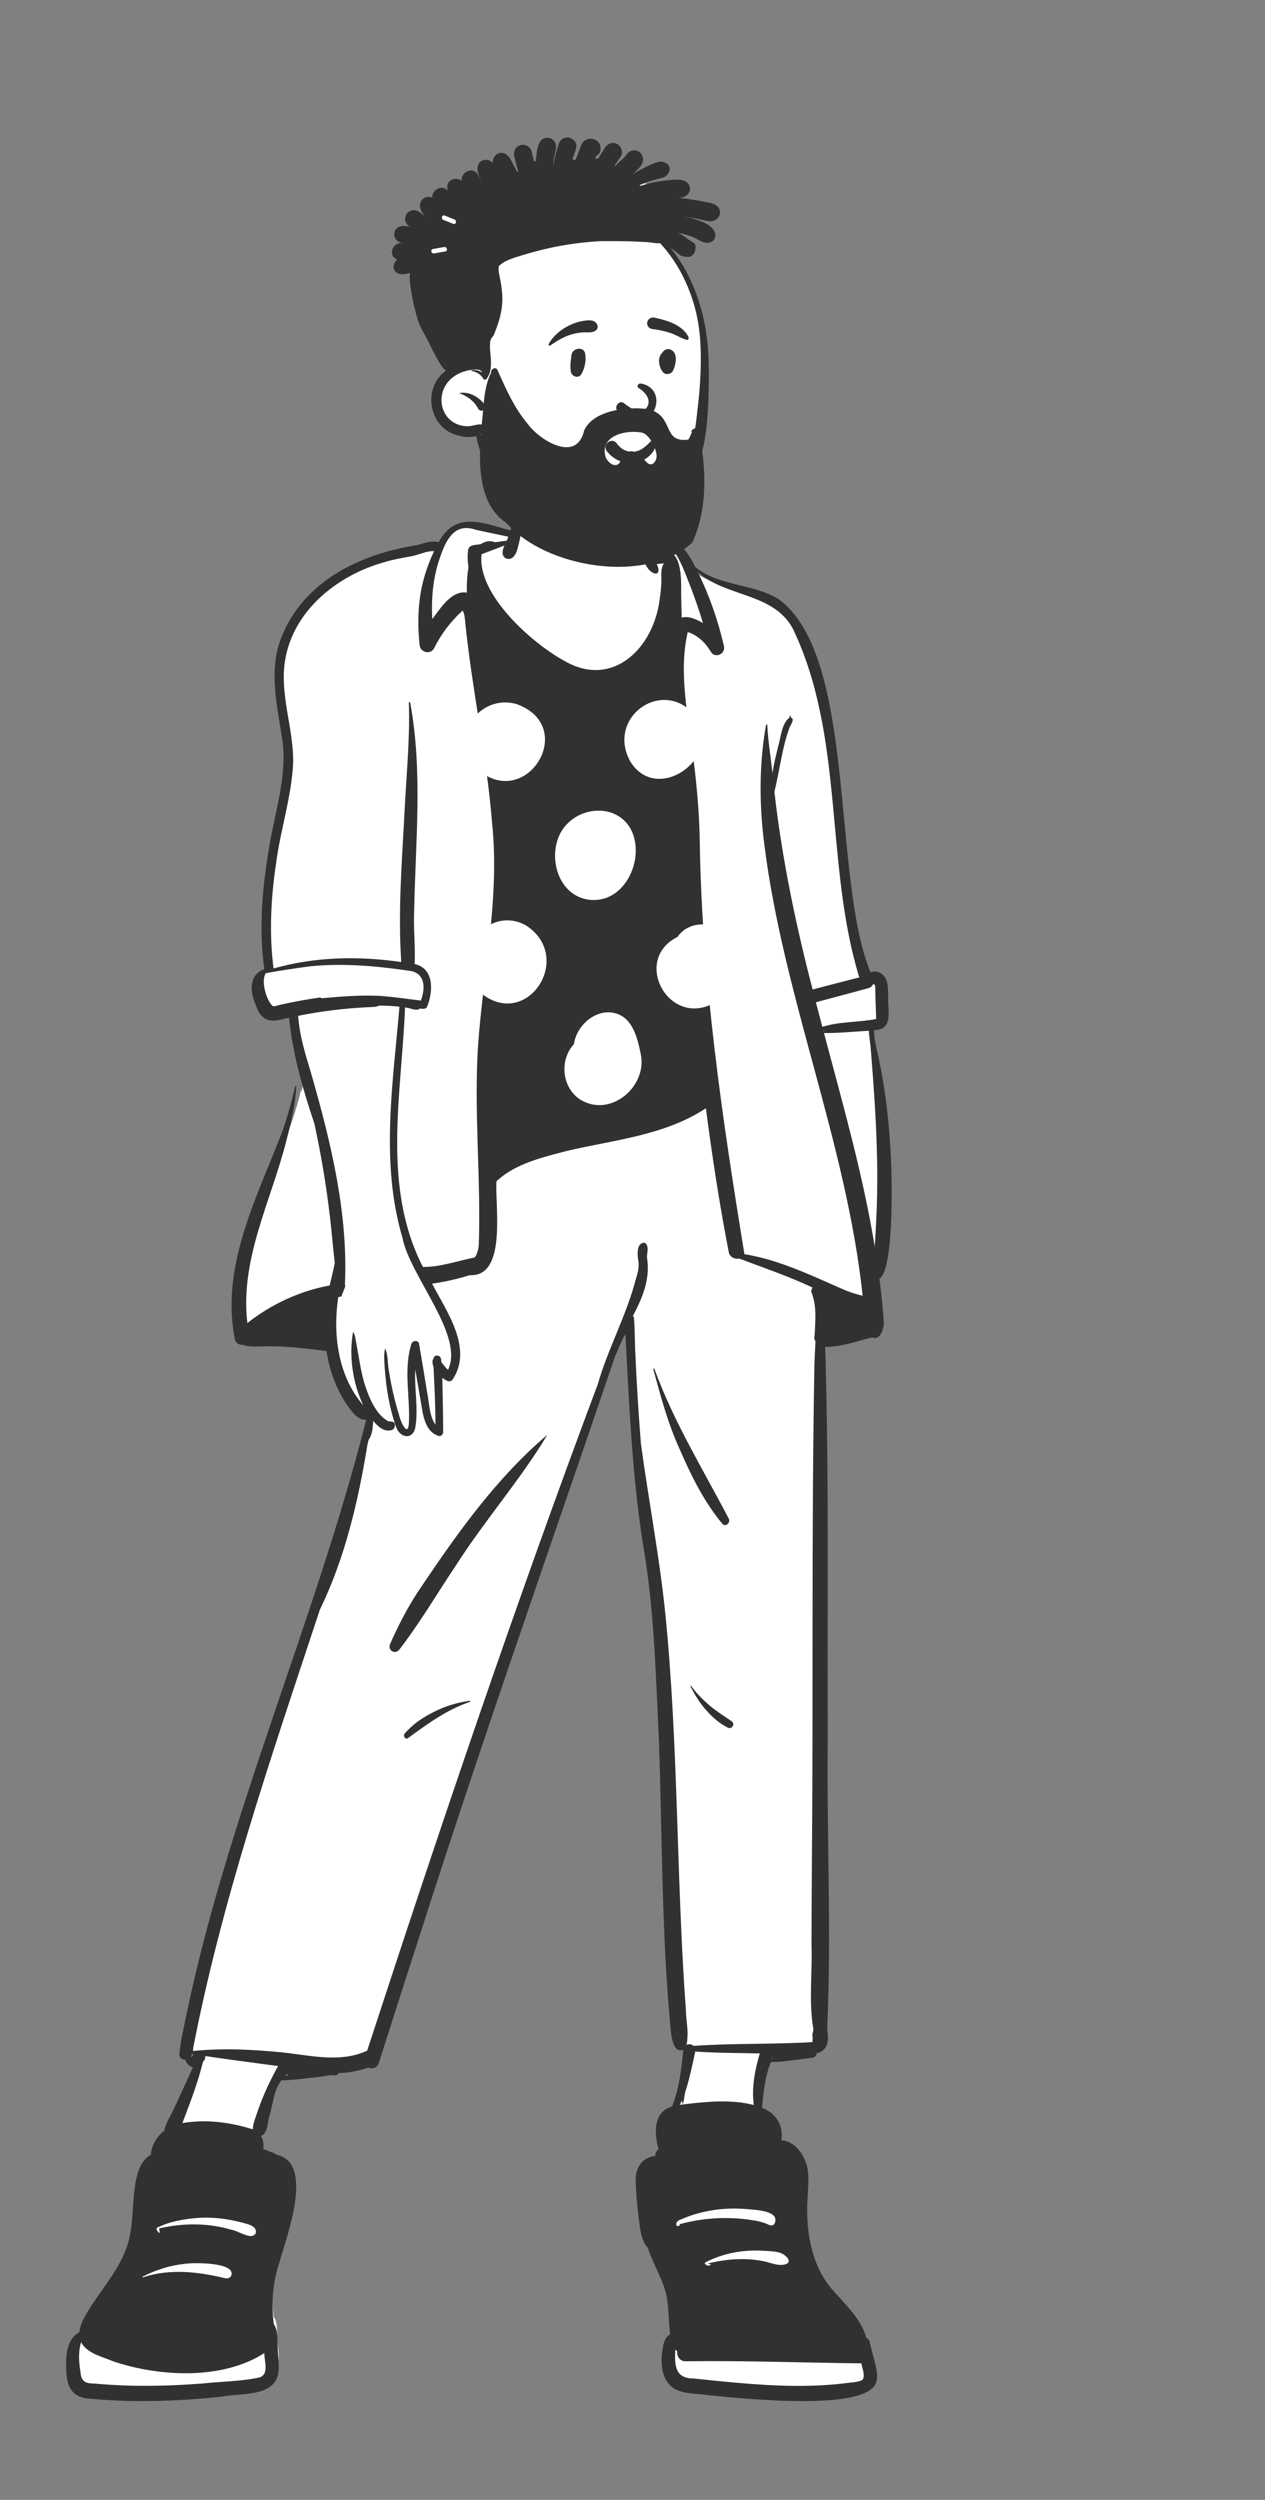 <?xml version="1.0" encoding="UTF-8"?> <svg xmlns="http://www.w3.org/2000/svg" width="395" height="780" viewBox="0 0 395 780" fill="none"><rect x="0" y="0" width="395" height="780" fill="#808080" stroke="none"/><path fill-rule="evenodd" clip-rule="evenodd" d="M272.753 397.257C279.072 397.399 276.362 338.327 272.143 327.442C271.553 325.236 271.065 322.222 271.163 319.515C276.381 320.038 275.819 316.459 275.55 312.143C275.639 308.716 275.876 301.646 270.642 304.399C254.951 272.921 271.917 191.55 230.602 183.886C225.624 182.674 220.479 181.42 216.287 177.962C211.852 169.747 209.593 168.697 202.244 168.166C200.883 160.766 198.339 152.861 190.759 149.981C183.819 147.256 175.742 147.039 168.505 148.493C162.515 150.451 161.967 161.607 160.636 167.108C152.569 164.964 142.627 160.456 138.284 170.676C136.18 170.046 134.231 170.455 132.093 171.156C114.178 174.049 96.795 182.17 90.15 199.116C86.046 209.284 88.959 220.354 90.498 230.885C91.934 242.353 88.148 252.977 86.393 264.008C83.78 279.197 83.307 291.381 85.013 302.671C80.505 303.698 80.173 307.806 81.997 312.104C82.532 313.559 83.071 315.092 84.255 315.915C86.664 317.434 89.777 315.683 92.395 315.415C92.939 321.481 93.993 327.432 95.738 334.196C95.233 336.221 94.653 338.482 94.133 340.515L93.957 340.324C87.981 365.407 70.208 389.772 75.732 416.429C76.056 417.317 76.673 417.132 77.146 417.117C79.888 418.162 82.407 417.498 85.172 417.605C91.732 417.61 98.069 418.452 103.947 419.184C105.022 426.218 108.516 437.734 114.746 440.416C114.851 440.452 116.698 440.066 116.852 440.055C100.266 507.445 70.423 569.759 58.569 638.506C58.498 639.345 59.861 638.901 60.308 639.003C60.246 640.911 61.477 641.37 63.199 642.048C60.98 646.698 58.98 651.342 56.77 656.003C55.746 658.311 54.076 660.59 53.772 663.057C51.326 664.623 49.678 667.685 49.722 670.543C43.125 673.337 44.918 687.136 43.413 693.971C41.891 704.152 34.653 711.263 29.69 719.611C28.679 721.286 27.602 723.482 27.554 725.587C24.477 727.032 23.33 730.19 23.534 735.504C23.523 741.721 25.273 744.089 29.992 744.239C42.811 745.523 57.77 745 70.663 743.54C80.308 742.311 88.855 743.331 86.698 731.718C86.255 728.906 87.107 725.121 85.447 722.846C84.423 716.073 85.018 709.246 87.226 702.555C88.568 696.921 90.836 685.283 89.896 677.722C89.462 674.225 82.337 672.301 81.083 672.131C81.482 669.498 81.307 664.898 79.893 663.069C82.489 662.706 83.141 662.018 83.682 659.13C84.974 654.452 85.145 649.372 88.345 645.431C94.098 645.505 99.833 644.041 105.583 643.863L105.87 643.202C109.271 643.158 112.653 642.556 115.882 641.375C116.597 641.714 117.513 642.006 117.916 640.92L119.836 634.902C142.192 563.615 166.972 492.156 191.133 421.392C192.544 417.951 194.24 414.295 196.445 411.229C197.192 454.527 206.244 497.779 207.022 541.056C208.072 570.827 207.802 600.287 210.597 630.164C211.316 636.488 212.081 636.277 213.022 635.889C213.4 635.948 214.288 636.138 214.674 636.22C214.044 642.503 213.319 652.703 210.629 659.13C204.685 660.049 205.75 664.619 207.068 668.407C205.65 669.621 205.852 672.45 206.273 674.016C200.68 674.022 199.46 678.58 199.845 681.457C200.377 686.268 200.079 693.754 203.283 697.862C205.17 703.101 208.24 708.046 209.44 713.69C210.194 717.843 209.903 723.893 210.629 728.012C208.8 728.859 209.575 730.186 209.267 732.754C207.684 744.508 213.257 742.51 223.111 743.32C229.017 744.627 273.981 747.227 272.038 739.406C272.369 736.222 270.891 734.823 270.258 731.688C269.973 730.855 264.372 721.224 261.03 717.578C249.824 707.027 250.313 692.863 250.668 676.547C250.009 672.124 246.614 667.89 242.282 668.366C243.526 663.643 241.221 659.536 236.403 658.171C236.884 652.823 237.391 645.557 239.153 640.931L237.493 639.239L239.715 639.505L240.452 637.644L241.256 639.683C245.069 639.683 249.371 638.836 253.024 638.437C253.608 638.47 253.347 637.676 253.443 637.369C256.892 636.654 257.27 634.817 256.66 630.441C257.464 559.388 257.115 489.003 256.017 417.819C261.408 418.06 266.664 416.089 271.962 414.776C273.844 415.96 274.377 411.745 274.157 410.835C273.858 406.126 273.277 401.532 272.753 397.257Z" fill="white"></path><path fill-rule="evenodd" clip-rule="evenodd" d="M162.048 157.2C162.849 157.834 162.766 159.591 162.844 160.574L162.85 160.639C163.102 163.61 162.761 166.595 162.038 169.479L161.977 169.719C161.613 171.135 161.291 172.904 160.157 173.896C158.929 174.97 156.979 174.275 156.935 172.543C156.912 171.738 157.181 170.963 157.52 170.208C155.141 171.127 152.763 172.037 150.375 172.924C148.849 185.565 166.474 201.042 176.678 206.46C191.538 214.702 204.041 202.078 205.943 187.238C206.263 185.267 206.477 183.241 206.519 181.242C206.553 179.573 206.214 177.243 207.331 175.815C206.54 175.796 205.837 175.907 205.063 176.029L205.1 176.093C205.539 176.879 206.159 178.836 204.77 178.984C201.77 178.668 200.375 173.4 199.644 170.873C199.168 169.153 198.513 162.013 199.964 161.172C200.401 162.868 200.229 164.709 200.761 166.41C201.971 166.898 204.275 167.031 204.809 167.12C211.042 167.193 214.576 171.676 217.103 176.924C224.509 183.014 235.154 181.967 243.151 186.983C267.623 204.757 259.631 273.95 271.82 303.386C274.26 302.374 276.748 304.4 277.074 306.872C277.411 308.774 277.31 310.809 277.337 312.736L277.348 312.976C277.548 316.916 278.228 321.344 272.917 321.43C272.925 323.63 273.338 325.759 273.869 327.882C276.81 340.733 278.093 353.971 278.383 367.145L278.397 368.113C278.493 375.038 278.577 396.461 274.604 398.995L274.789 400.504C275.249 404.278 275.683 408.061 275.925 411.854C276.306 413.823 275.009 418.54 272.361 417.291C267.506 418.494 262.717 420.27 257.672 420.279C258.894 461.026 258.287 501.816 258.467 542.58C258.078 572.628 259.699 602.925 258.282 632.859L258.333 633.281C258.734 636.642 258.854 639.565 254.976 640.716C254.921 641.538 254.289 641.978 253.54 642.074C251.415 642.361 249.289 642.632 247.162 642.894C245.18 643.041 243.059 643.536 241.084 643.3C241.275 643.494 240.756 643.523 240.7 643.382C238.899 647.91 238.377 652.846 237.931 657.676C242.302 659.346 244.688 663.1 243.974 667.808C248.385 667.987 251.606 672.898 252.224 677.036C252.62 679.892 252.303 682.728 252.175 685.589C251.564 695.365 252.999 705.898 259.298 713.696L259.56 714.007C263.612 718.78 268.748 723.154 270.494 729.392C270.979 729.619 271.377 730.058 271.552 730.743L272.684 735.194L273.246 737.419C273.659 739.041 274.025 740.701 273.804 742.381L273.781 742.543C272.678 753.181 229.15 748.054 220.654 747.29C217.239 746.753 213.492 747.046 210.417 745.234C206.646 742.74 206.174 737.68 206.821 733.537L206.875 733.148C207.137 731.295 207.521 729.352 209.276 728.316C208.685 724.476 208.914 720.548 208.211 716.723C207.15 711.312 203.939 706.616 202.3 701.42C199.91 698.757 199.829 694.604 199.329 691.198C198.95 687.894 198.64 684.567 198.513 681.243C198.166 676.848 200.069 673.225 204.681 672.65C204.467 671.818 205.053 671.098 205.636 670.565C204.261 665.672 203.881 658.954 209.847 657.285C212.106 651.672 212.763 645.589 213.364 639.602C213.293 639.587 213.221 639.575 213.15 639.562C210.179 640.801 209.56 634.928 209.362 632.629C206.549 602.835 206.808 572.865 205.752 542.978L205.648 540.818C204.722 521.126 204.171 501.262 200.772 481.833C197.352 460.179 196.457 438.171 195.288 416.289C193.911 418.433 193.17 420.896 192.056 423.18C177.594 465.75 162.756 508.192 148.459 550.821C138.096 581.684 128.196 612.711 118.266 643.719C117.76 645.306 116.163 645.635 114.995 645.127C112.021 646.16 108.9 646.747 105.759 646.849C105.57 647.285 105.181 647.604 104.613 647.541C102.933 647.357 101 647.883 99.32 648.08C95.476 648.46 91.744 649.051 87.865 649.106C85.462 652.151 85.311 656.278 84.203 659.901C83.565 661.748 83.665 665.89 81.463 666.411C82.252 667.629 82.356 669.092 82.228 670.599C82.913 670.755 83.608 671.05 84.252 671.352C84.88 671.671 85.709 671.643 86.141 672.284C98.444 674.518 89.453 697.925 87.315 705.666C85.216 711.996 84.559 718.606 85.516 725.213C86.98 727.239 86.49 730.253 86.714 732.654C86.832 734.798 87.049 736.973 87.029 739.119C86.79 748.032 75.808 746.582 69.612 747.738C65.743 748.189 61.857 748.503 57.971 748.748C48.114 749.361 38.203 749.408 28.366 748.453C22.016 748.252 20.65 744.101 20.66 738.423L20.65 738.188C20.507 734.335 21.127 729.682 24.78 727.678C24.962 725.642 25.993 723.586 27.045 721.807C31.94 713.562 39.288 706.337 40.733 696.443C42.151 689.966 40.544 675.709 47.116 672.331C47.268 669.415 49.056 666.442 51.27 664.865C51.698 662.436 53.307 660.203 54.303 657.97C56.334 653.708 58.213 649.378 60.234 645.112C59.176 644.663 58.052 643.838 57.904 642.667C56.888 642.68 55.885 642.022 56.008 640.783C56.367 637.188 57.152 633.652 57.893 630.118L57.986 629.676C71.178 565.782 98.419 506.034 114.358 442.958C112.213 443.347 110.209 440.89 109.023 439.29C105.193 434.124 102.931 427.873 101.937 421.53L100.137 421.306C94.133 420.568 88.1 419.921 82.047 420.095L80.588 420.144C78.967 420.193 77.344 420.181 75.803 419.596C74.728 419.696 73.609 419.118 73.344 417.909C68.86 395.521 79.881 374.273 87.774 354.043C89.634 349.069 90.957 344.022 92.219 338.871C92.26 338.705 92.521 338.739 92.514 338.911C92.268 344.638 90.851 350.412 89.412 355.931C84.687 374.647 74.843 393.001 77.249 412.816C84.731 406.912 93.617 402.811 102.95 401.076C103.489 398.731 104.084 396.404 104.532 394.044C104.091 390.415 103.791 386.77 103.408 383.124C102.261 372.219 100.51 361.342 98.176 350.628C94.555 339.849 91.394 328.923 90.263 317.558L90.058 317.598C87.547 318.109 84.781 319.217 82.452 317.615C80.973 316.588 80.334 314.886 79.736 313.252C78.03 309.288 77.715 304.079 82.542 302.422C80.743 289.82 81.912 276.666 84.087 264.182C85.829 253.24 89.65 242.46 88.22 231.258C86.632 220.494 83.671 209.22 87.951 198.684C94.986 181.099 112.8 172.756 130.319 170.071L130.603 169.987C132.77 169.344 134.743 168.666 137.002 169.154C142.328 159.25 150.966 163.278 159.402 165.485C159.971 163.806 160.446 162.088 160.892 160.372C161.17 159.497 161.078 157.48 162.048 157.2ZM210.872 733.12L210.85 733.552C210.627 738.189 210.878 742.162 216.616 742.131C220.564 742.554 224.512 742.965 228.466 743.323L229.95 743.455C241.686 744.503 253.563 745.016 265.276 743.442L265.764 743.375C266.743 743.235 268.556 743.263 269.331 742.538C270.265 741.278 269.184 738.876 268.957 737.414C250.68 737.201 232.379 736.525 214.089 736.759C212.166 736.769 211.298 735.121 211.475 733.621C211.258 733.474 211.054 733.305 210.872 733.12ZM25.304 730.795C24.405 733.962 24.627 736.955 25.134 740.125C25.388 743.446 26.965 743.658 29.817 743.736C40.954 744.766 52.171 744.55 63.31 743.687C69.281 743.041 75.416 743.066 81.276 741.743C84.071 740.501 82.457 736.598 82.552 734.204C69.393 742.702 49.492 741.623 35.142 736.707L34.913 736.608C31.518 735.179 27.179 734.28 25.304 730.795ZM57.612 706.374C60.069 705.928 73.594 705.783 72.246 709.943C71.919 710.733 71.171 710.994 70.384 710.87C62.013 708.829 52.983 707.762 44.639 710.576C44.504 710.623 44.41 710.401 44.543 710.342C48.646 708.281 53.036 706.841 57.612 706.374ZM233.176 702.307C235.385 702.139 237.606 702.198 239.816 702.365L240.534 702.421C241.525 702.499 242.545 702.589 243.495 702.879L243.672 702.935C244.885 703.327 247.619 705.416 245.544 706.421C243.315 707.144 241.431 706.284 239.281 705.731C233.289 704.308 226.99 704.79 221.053 706.245L221.889 706.514V706.514C221.941 706.476 222.007 706.564 221.958 706.606C221.358 707.132 220.534 706.945 220.108 706.292C220.035 706.18 220.081 706 220.199 705.938C224.223 703.822 228.66 702.651 233.176 702.307ZM61.754 692.03C66.531 691.712 71.348 692.321 75.959 693.584L76.827 693.823C78.087 694.177 79.72 694.735 79.903 696.1C79.975 696.643 79.839 697.017 79.399 697.353C77.794 698.557 74.302 696.035 72.306 695.738C65.059 693.557 57.28 693.587 49.939 695.257L49.689 695.315L49.866 696.578C50.04 697.182 48.426 695.758 49.039 695.11C52.915 693.132 57.437 692.386 61.754 692.03ZM221.704 689.773C225.539 689.079 229.494 688.947 233.37 689.296L233.828 689.339C236.143 689.544 243.643 689.843 241.869 693.765C241.571 694.42 240.708 694.505 240.149 694.221C238.275 693.269 236.226 692.925 234.158 692.611C226.854 691.592 219.392 692.01 212.262 693.982C212.417 694.226 212.097 694.515 211.795 694.572C211.042 694.712 211.042 693.812 211.364 693.334C211.748 692.768 212.513 692.561 213.103 692.312C215.849 691.113 218.761 690.302 221.704 689.773ZM64.08 641.523C64.196 642.286 63.822 642.829 63.374 643.342C61.766 649.95 59.346 656.099 56.96 662.433C64.723 661.143 72.058 662.269 78.927 664.382C79.009 662.449 79.888 660.445 80.499 658.623C81.687 655.163 83.124 651.792 84.781 648.536L84.99 648.129C85.585 646.971 86.158 645.76 86.862 644.651C79.263 643.611 71.665 642.674 64.08 641.523ZM217.105 640.115L216.903 641.035C216.031 645.023 215.203 649.049 213.905 652.924L213.887 653.004C213.689 653.982 213.242 658.51 212.96 655.314C212.744 655.795 212.513 656.271 212.267 656.739L213.609 656.578C220.79 655.724 228.31 654.985 235.368 656.797C234.654 651.251 235.705 645.952 237.24 640.708C230.513 640.553 223.846 640.603 217.105 640.115ZM89.722 647.008C89.476 647.24 89.235 647.477 89.006 647.723C89.316 647.644 89.626 647.566 89.914 647.499C89.902 647.317 89.774 647.18 89.722 647.008ZM241.305 641.922L241.159 642.267C241.134 642.324 241.11 642.381 241.087 642.438C241.2 642.371 241.325 642.306 241.46 642.248C241.399 642.149 241.347 642.042 241.305 641.922ZM118.431 313.752C117.742 314.086 117.024 314.171 116.075 314.211C108.361 314.532 100.672 315.427 93.097 316.955C93.515 323.097 95.379 329.048 97.153 334.904L97.521 336.188C103.516 357.171 108.749 379.097 107.695 401.044C107.754 401.066 107.81 401.096 107.865 401.123C107.769 401.392 107.7 401.668 107.604 401.934L107.542 402.093L107.182 402.989C106.983 403.486 106.79 403.986 106.622 404.497C106.328 404.604 105.966 404.682 105.621 404.732C103.871 416.351 105.535 429.379 113.421 438.465C110.148 431.603 108.892 423.07 110.241 415.577C110.973 416.372 111.025 418.205 111.306 419.394C112.075 423.461 112.616 427.586 113.772 431.568L113.898 431.967C115.194 436.045 117.364 441.304 121.125 443.409C121.834 443.623 122.931 443.357 123.267 444.229C123.461 445.008 123.099 445.97 122.302 446.212L122.246 446.228C119.956 446.878 118.013 445.149 116.545 443.325L116.471 444.277C116.33 446.081 116.133 447.812 115.089 449.295C114.966 449.811 114.845 450.33 114.72 450.846C111.891 468.339 107.637 486.423 99.89 502.212L98.989 504.935C84.263 549.401 69.011 593.838 60.135 639.973C69.461 638.989 78.865 639.465 88.173 640.392C96.949 641.305 106.233 643.737 114.641 639.854C137.421 570.098 160.92 500.551 186.674 431.859C189.778 420.957 195.608 410.442 198.493 399.264L198.673 398.674C199.351 396.433 199.669 394.979 199.172 392.476L199.15 392.17C199.048 390.604 199.012 388.228 200.795 387.794C201.098 387.719 201.494 387.776 201.703 388.038C202.806 389.456 201.773 391.261 202.091 392.907C203.017 399.205 200.537 405.143 197.639 410.573C197.829 410.802 197.959 411.084 197.981 411.393C198.235 414.739 198.203 418.121 198.348 421.475C198.76 431.119 199.361 440.755 200.121 450.377C202.503 468 205.88 485.441 207.714 503.142C211.891 544.369 211.14 585.914 214.173 627.224C214.198 630.853 215.334 634.624 214.183 638.147C214.908 637.668 215.939 637.775 216.576 638.353C228.941 637.495 241.325 637.916 253.687 637.18C253.7 636.621 253.741 636.101 253.764 635.699C253.417 634.875 253.992 633.959 253.975 633.083C252.467 624.51 253.708 615.296 253.397 606.531C253.412 598.235 253.454 589.942 253.51 581.646C253.978 529.807 253.349 477.956 254.295 426.123C254.369 423.573 254.484 421.032 254.649 418.49C253.968 417.731 254.422 416.654 254.423 415.741L254.463 414.931C254.67 410.833 254.905 407.07 253.311 403.032C253.348 402.551 253.459 402.1 253.709 401.731C246.253 398.227 238.468 395.572 230.771 392.685C229.472 393.007 227.846 392.197 227.573 390.797C224.673 375.88 222.388 360.868 220.413 345.804C207.488 354.312 191.729 355.657 177.052 359.103L174.274 359.825C167.424 361.615 160.238 363.698 155.028 368.576C154.502 376.275 158.415 398.464 146.656 397.884C142.803 399.063 138.844 400.009 134.901 400.518C139.491 409.252 147.864 420.889 141.244 430.561C140.284 431.581 138.993 430.546 138.116 429.913C138.224 435.568 138.375 441.193 138.381 446.843C138.381 447.596 137.607 448.276 136.859 448.02C132.619 446.554 132.095 441.466 131.438 437.626C130.85 434.197 130.26 430.768 129.679 427.336C129.309 433.494 130.787 439.832 129.583 445.919C128.428 449.4 124.837 448.363 123.761 445.445L123.729 445.356C121.6 439.438 120.564 433.12 120.133 426.853L120.11 426.486C119.986 424.584 119.785 422.572 120.254 420.73C121.206 422.524 120.969 425.452 121.412 427.623C122.155 432.262 123.16 436.869 124.571 441.349L124.607 441.506C125.245 444.134 127.743 449.253 127.714 442.821C127.81 439.554 127.529 436.296 127.352 433.035L127.328 432.569C127.097 428.116 127.121 423.621 128.454 419.327C128.794 418.228 130.638 418.021 130.862 419.327C131.758 424.55 132.614 429.778 133.469 435.007C134.093 438.2 134.068 441.802 135.964 444.556C135.986 438.543 135.653 432.547 135.366 426.541L135.308 426.356C135.075 425.59 134.822 424.568 135.358 423.905C135.568 422.534 137.565 422.691 137.735 424.127C137.771 424.426 137.798 424.73 137.828 425.031C138.49 425.863 139.105 426.713 139.887 427.428C145.109 416.738 128.022 398.274 125.663 386.201C118.715 362.691 122.709 338.04 124.73 314.099C122.641 313.851 120.534 313.785 118.431 313.752ZM59.923 640.791C59.844 641.086 59.783 641.412 59.641 641.68C59.754 641.7 59.869 641.723 59.985 641.748C60.125 641.463 60.273 641.187 60.433 640.915C60.263 640.875 60.093 640.835 59.923 640.791ZM146.661 530.681C146.88 530.643 146.968 530.947 146.754 531.017C139.555 533.417 133.487 537.882 127.419 542.313C126.558 542.941 125.754 541.63 126.356 540.92C128.894 537.941 132.002 535.884 135.462 534.154L135.666 534.052C139.127 532.304 142.84 531.191 146.661 530.681ZM215.602 526.217C215.519 526.056 215.74 525.931 215.841 526.075C217.444 528.341 219.567 530.449 221.675 532.228C223.81 534.032 226.139 535.458 228.424 537.04C229.657 537.892 228.599 539.709 227.261 539.056C224.659 537.788 222.322 535.692 220.411 533.511C218.441 531.261 216.982 528.854 215.602 526.217ZM170.903 447.693C162.957 461.078 151.225 474.556 142.469 488.282C136.557 497.081 131.208 506.257 124.728 514.66C123.432 516.429 120.933 514.951 121.821 512.938C124.285 507.361 127.033 502.003 130.341 496.892L131.408 495.304C142.927 478.191 155.137 461.044 170.903 447.693ZM204.005 427.267C203.936 427.043 204.262 426.945 204.35 427.142L204.359 427.167C210.324 443.564 219.52 458.472 227.566 473.849C228.188 475.107 226.53 476.625 225.539 475.434C219.86 468.606 215.878 460.574 212.346 452.445C208.622 444.388 206.337 435.805 204.005 427.267ZM217.865 178.441C221.518 185.793 224.199 193.572 226.056 201.579C226.628 204.051 223.321 205.568 221.985 203.402L221.946 203.336C220.303 200.588 217.855 198.167 214.756 197.221C212.645 206.096 213.674 215.476 214.771 224.438C216.716 236.924 218.264 249.463 218.495 262.116L218.506 262.794C219.184 306.004 225.517 349.019 232.453 391.325C243.542 393.111 253.693 398.149 263.915 402.579C265.69 403.274 267.506 403.879 269.365 404.298C264.23 356.334 244.699 311.353 238.664 263.564C237.069 251.135 236.994 238.514 239.198 226.157C239.235 225.921 239.569 226 239.584 226.21C239.826 231.286 240.692 236.295 241.205 241.343C241.554 238.46 242.361 235.54 243.012 232.776C243.809 230.073 244.104 225.732 246.439 223.969L246.586 223.459V223.459C246.648 223.239 246.973 223.332 246.921 223.551C246.896 223.655 246.872 223.758 246.85 223.862C248.349 224.262 246.948 226.046 246.577 226.9C244.169 233.377 243.453 240.389 241.81 247.065C244.187 267.907 248.47 288.484 253.744 308.741C258.59 307.459 263.452 306.225 268.31 304.971C257.474 269.543 263.81 230.005 247.575 196.177C241.492 184.824 226.512 186.366 217.865 178.441ZM135.536 171.965C133.263 171.842 130.889 173.081 128.708 173.507C125.815 174.07 122.937 174.516 120.109 175.381C105.63 179.367 91.661 190.251 89.038 205.933C87.235 216.7 91.7 227.192 91.543 237.929C91.072 248.568 87.578 258.792 86.217 269.323C84.579 280.092 84.016 291.364 85.42 302.185C98.409 298.485 111.973 298.253 125.291 300.164C124.181 283.762 125.638 267.28 126.445 250.89C127.025 240.364 128.019 229.791 127.667 219.245C127.66 219.01 128.039 218.953 128.075 219.187C132.069 240.727 129.726 262.592 129.323 284.315C129.067 289.803 129.744 295.344 129.47 300.802C135.525 302.111 135.306 309.201 133.455 313.874C133.127 314.999 132.012 314.804 131.111 314.667C130.134 315.698 127.803 314.353 126.474 314.353C125.434 341.316 119.117 370.117 132.063 395.317C137.475 395.348 142.685 393.473 147.945 392.409L148.232 392.352L148.24 392.349C149.013 391.338 149.391 389.713 149.494 388.524C150.23 367.759 147.929 346.947 149.275 326.18C150.923 303.129 156.044 280.22 153.676 257.013C152.038 236.272 147.543 215.907 145.376 195.228L145.266 194.158C145.131 192.883 145.08 191.474 144.452 190.502C140.797 193.847 137.729 197.824 135.533 202.299C134.317 204.461 131.06 203.499 131.01 201.058C130.542 196.701 130.472 192.327 130.947 187.969L130.99 187.584C131.578 182.129 133.22 176.921 135.536 171.965ZM271.429 321.61C266.721 321.86 262.007 322.384 257.291 322.322L257.766 324.111C263.475 345.579 269.554 367.007 273.138 388.972L273.268 386.913C273.398 384.853 273.522 382.792 273.603 380.727C274.62 360.986 273.067 341.272 271.429 321.61ZM257.655 321.63L257.096 321.602L257.131 321.724V321.724C257.246 321.701 257.363 321.68 257.48 321.66L257.655 321.63ZM272.998 307.131C272.91 307.104 272.759 307.104 272.592 307.111C272.351 307.67 271.864 308.131 271.298 308.283L266.579 309.564C262.646 310.63 258.71 311.693 254.77 312.726C255.431 315.288 256.103 317.849 256.782 320.409C262.156 318.665 268.107 319.061 273.586 317.939C273.519 314.982 273.358 312.01 273.308 309.048C273.296 308.564 273.394 307.787 273.148 307.353C272.993 307.076 273.148 307.179 272.998 307.131ZM92.465 317.084L92.317 317.117V317.117C92.366 317.251 92.411 317.386 92.452 317.523C92.455 317.376 92.457 317.231 92.465 317.084ZM127.453 302.855C117.328 301.371 107.03 300.494 96.818 301.504C92.199 302.134 87.51 302.806 82.983 303.665C81.409 306.099 83.15 312.023 85.11 313.897C85.698 314.121 86.709 313.685 87.272 313.558C91.499 312.597 95.766 311.823 100.055 311.218C100.183 311.38 100.37 311.485 100.601 311.462L101.587 311.371C107.502 310.828 113.47 310.43 119.398 310.77L119.442 310.804V310.804C123.442 311.099 127.428 311.733 131.411 312.192C132.983 308.051 132.712 303.299 127.453 302.855ZM201.127 167.783C201.518 169.118 201.989 170.415 202.573 171.676C203.184 171.505 204.026 171.642 204.475 172.029L204.666 171.995C205.191 171.894 205.821 171.741 205.985 171.723C213.22 170.714 212.669 180.466 212.695 185.366C212.739 187.823 212.788 190.283 212.862 192.74C214.932 192.03 217.701 193.307 219.511 194.437C218.094 189.685 216.429 185.01 214.572 180.417L214.149 179.343C212.704 175.696 211.087 172.024 208.029 169.485C205.666 168.862 203.376 168.749 201.127 167.783ZM148.673 165.336C141.948 162.92 139.285 168.412 137.42 173.888C135.221 179.954 134.621 186.632 134.987 193.159L135.214 192.857C137.688 189.534 141.255 184.049 145.765 184.93C145.721 182.409 145.812 179.639 146.292 177.021C146.011 175.331 145.94 173.624 146.134 171.917C146.237 169.777 148.551 170.102 150.075 169.799C151.393 168.914 152.989 168.558 154.593 169.181C155.803 169.019 157.013 168.865 158.223 168.71C158.409 168.299 158.559 167.886 158.715 167.464C155.366 166.767 152.018 166.048 148.673 165.336Z" fill="#313131"></path><path fill-rule="evenodd" clip-rule="evenodd" d="M179.223 325.773C179.977 320.04 186 314.563 192.062 316.142C197.616 317.538 199.065 324 200.05 328.785C202.289 338.694 191.009 348.74 181.504 343.283C175.433 339.668 174.545 330.821 179.223 325.773Z" fill="white"></path><path fill-rule="evenodd" clip-rule="evenodd" d="M211.592 292.316C213.623 289.1 218.174 287.683 221.889 288.804C232.079 292.04 230.868 308.282 222.669 313.124C208.583 320.454 197.35 299.379 211.592 292.316Z" fill="white"></path><path fill-rule="evenodd" clip-rule="evenodd" d="M145.226 301.806C144.988 292.153 155.004 283.367 164.413 288.854C179.641 299.001 164.046 322.282 149.435 309.234C146.831 307.563 145.292 304.851 145.226 301.806Z" fill="white"></path><path fill-rule="evenodd" clip-rule="evenodd" d="M177.459 256.709C182.959 251.458 192.57 251.403 196.749 258.332C201.703 266.878 195.791 281.5 184.624 280.805C173.022 279.986 169.843 263.769 177.459 256.709Z" fill="white"></path><path fill-rule="evenodd" clip-rule="evenodd" d="M148.641 239.644C139.815 230.654 149.398 216.233 161.368 219.706C180.93 226.863 163.953 253.795 148.641 239.644Z" fill="white"></path><path fill-rule="evenodd" clip-rule="evenodd" d="M196.819 237.615C188.958 223.357 208.055 210.536 217.774 224.26C225.228 236.691 205.103 251.04 196.819 237.615Z" fill="white"></path><path fill-rule="evenodd" clip-rule="evenodd" d="M137.089 66.932C138.32 65.613 139.896 64.63 141.618 64.316C140.043 65.101 138.505 65.919 137.089 66.932ZM134.676 78.305C134.458 77.299 134.312 76.284 134.266 75.27C134.541 75.687 134.981 75.966 135.475 76.111C135.156 76.823 134.884 77.557 134.676 78.305ZM217.09 94.064C215.668 88.159 209.036 76.799 207.468 74.613C205.766 69.199 215.05 64.858 210.001 60.625C207.715 58.715 204.693 58.039 201.859 57.361C182.235 52.658 161.152 55.03 142.951 63.679C140.183 63.097 137.299 64.234 135.285 66.229C125.827 75.716 138.717 92.834 141.535 103.529C146.371 115.455 136.41 117.461 137.478 127.551C138.308 132.764 143.599 134.141 148.063 134.929C148.779 135.096 149.735 135.121 149.966 135.876C150.69 140.283 153.17 144.482 156.499 147.332C156.208 148.192 156.43 149.237 157.457 149.993C166.759 156.892 178.488 160.344 190.089 159.724C203.916 158.984 211.066 151.076 212.791 149.039C222.331 136.182 221.191 119.218 219.245 103.896C217.889 93.222 219.608 104.526 217.09 94.064Z" fill="white"></path><path fill-rule="evenodd" clip-rule="evenodd" d="M174.457 44.923C174.892 43.568 176.122 42.752 177.53 42.921C178.777 43.068 180.112 44.302 179.96 45.665C179.931 45.928 179.893 46.175 179.848 46.407L179.854 46.409L179.86 46.409L179.829 46.499C179.737 46.933 179.608 47.322 179.418 47.689C179.176 48.393 178.943 49.099 178.713 49.808C179.045 49.794 179.385 49.813 179.729 49.877C180.086 48.967 180.444 48.059 180.801 47.146C181.183 46.172 181.451 44.921 182.206 44.167C183.173 43.205 184.85 43.006 186.028 43.693C187.272 44.419 187.716 45.708 187.445 47.09C187.308 47.794 186.836 48.285 186.252 48.593L186.189 48.625L185.74 49.687C185.878 49.628 186.021 49.573 186.175 49.528C186.417 49.457 186.655 49.412 186.887 49.393C187.529 48.234 188.234 47.108 188.963 46.004C189.801 44.734 191.44 44.193 192.815 44.997C194.045 45.715 194.706 47.602 193.824 48.841C193.155 49.782 192.521 50.742 191.896 51.711C192.003 51.73 192.11 51.754 192.212 51.785C192.259 51.721 192.309 51.657 192.362 51.593C193.043 50.749 193.836 50.116 194.651 49.415C195.413 48.756 195.765 47.72 196.767 47.22C198.028 46.592 199.548 46.893 200.298 48.144C201.909 50.825 199.206 52.782 197.477 54.406C198.98 53.47 200.545 52.614 202.151 51.875C203.053 51.46 203.97 51.059 204.901 50.713C206.281 50.202 207.397 50.365 208.53 51.318C209.036 51.744 209.287 52.676 209.055 53.297C208.603 54.487 207.891 55.209 206.642 55.553C205.763 55.795 204.863 55.959 203.984 56.212C202.512 56.634 201.082 57.148 199.695 57.791C199.795 57.852 199.89 57.919 199.978 57.994C201.013 57.66 202.068 57.371 203.127 57.125C204.884 56.714 206.672 56.436 208.467 56.262L209.064 56.207C211.217 56 213.806 55.62 215.127 57.677C215.562 58.355 215.609 59.473 215.127 60.144C214.206 61.433 213.289 61.689 211.764 61.713C213.265 61.872 214.764 62.069 216.255 62.298C217.283 62.455 218.311 62.632 219.335 62.829L219.846 62.929C221.093 63.178 222.485 63.322 223.556 64.043C225.893 65.617 224.795 68.681 222.207 69.008C220.955 69.165 219.566 68.636 218.338 68.39C217.146 68.15 215.949 67.939 214.747 67.754C214.125 67.657 213.503 67.572 212.878 67.494C214.149 67.676 215.41 67.935 216.638 68.3L216.979 68.402C219.352 69.124 222.556 70.274 223.297 72.805C223.746 74.343 222.518 75.685 221.031 75.775C219.649 75.858 218.497 75.035 217.324 74.429C216.469 73.988 215.6 73.658 214.678 73.376C213.726 73.085 212.755 72.843 211.776 72.646C212.603 73.101 213.408 73.601 214.181 74.16L214.537 74.422C216.591 75.949 217.703 75.637 216.979 78.501C216.751 79.403 215.741 80.266 214.772 80.174C212.25 79.939 212.881 79.937 210.978 78.501C210.482 78.126 209.938 77.756 209.368 77.396C212.251 80.828 214.545 84.796 216.291 88.893C220.127 97.909 221.304 106.258 221.332 115.951L221.333 116.251C221.338 121.598 221.216 127.043 220.694 132.366C220.21 137.284 219.321 142.138 217.087 146.591C213.341 154.059 206.043 159.876 197.995 162.089C189.039 164.554 179.029 162.627 171.693 156.939C169.821 155.488 172.303 152.339 174.215 153.678C181.85 159.022 191.725 160.715 200.488 157.098C207.44 154.23 213.037 148.061 215.41 140.957C216.92 136.438 217.36 131.62 217.898 126.911L217.934 126.597C218.504 121.672 218.834 116.714 218.83 111.755C218.823 102.548 217.497 94.968 213.439 86.616C211.529 82.681 209.052 79.043 206.093 75.851C205.195 76.033 204.241 75.777 203.334 75.68C202.87 75.63 202.407 75.583 201.944 75.54C195.5 75.237 196.767 75.237 187.671 75.237C182.354 75.512 177.055 76.213 171.85 77.334C168.273 78.105 164.756 79.103 161.265 80.195L160.975 80.287C159.085 80.894 157.138 81.671 155.776 83.004C155.582 83.922 155.731 84.89 155.917 85.807L156.062 86.508C156.659 89.443 157.066 92.323 156.762 95.335C156.446 98.442 155.508 101.237 154.363 104.124C153.822 105.484 153.261 105.238 153.069 106.698C152.922 107.81 153.013 108.958 153.113 110.079L153.197 111.03C153.409 113.52 153.515 116.235 151.879 118.29C151.625 118.605 151.081 118.479 150.901 118.164C150.829 118.039 150.753 117.918 150.67 117.802C149.882 116.661 148.673 116.012 147.291 115.761C147.115 115.73 147.184 115.495 147.331 115.476C148.5 115.339 149.606 115.631 150.547 116.233C150.101 114.693 146.648 115.442 145.513 115.741L145.474 115.751C144.059 116.131 142.719 116.747 141.539 117.619C139.164 119.373 137.791 122.108 137.86 125.054C137.929 127.95 139.428 130.626 142.002 132.013C143.244 132.681 144.657 133.003 146.063 132.989C147.531 132.975 148.837 132.333 150.307 132.423C151.157 132.475 151.808 133.385 151.316 134.179C150.988 134.71 150.561 135.127 150.067 135.447C151.271 138.218 152.808 140.86 154.579 143.299C155.56 144.652 156.672 145.901 157.895 147.041C158.849 147.933 160.918 148.964 160.802 150.45C160.761 150.985 160.483 151.312 159.994 151.511C158.473 152.132 156.624 149.995 155.606 148.965L155.525 148.883C154.256 147.622 153.1 146.228 152.093 144.75C150.307 142.123 149.198 139.163 148.739 136.054C146.3 136.786 143.071 136.099 141.08 135.2C134.825 132.38 132.78 123.973 136.582 118.375C137.319 117.292 138.24 116.365 139.29 115.616C139.059 115.491 138.843 115.329 138.651 115.126C137.587 113.998 136.834 112.525 136.088 111.169L135.998 111.006C135.335 109.812 134.71 108.599 134.124 107.367L133.906 106.904C132.597 104.095 131.45 102.868 130.517 99.914C129.619 97.066 128.911 94.162 128.453 91.209L128.331 90.427C128.066 88.714 127.816 86.881 128.009 85.141C126.677 85.575 125.337 85.843 124.019 85.191C123.15 84.762 122.67 83.511 122.967 82.613C123.183 81.951 123.544 81.432 124.003 81.025C123.729 80.887 123.473 80.712 123.247 80.517L123.05 80.347C122.252 79.655 122.195 78.339 122.68 77.472C122.727 77.389 122.775 77.304 122.82 77.221C123.281 76.398 124.233 75.86 125.173 75.874C125.325 75.877 125.477 75.877 125.632 75.874C125.192 75.777 124.763 75.628 124.354 75.377C122.511 74.246 122.744 71.182 124.974 70.641C125.91 70.416 126.943 70.508 127.973 70.75C127.935 70.729 127.897 70.708 127.859 70.684C127.08 70.207 126.427 69.276 126.501 68.321C126.582 67.264 126.924 66.51 127.859 65.956C128.672 65.477 129.821 65.432 130.629 65.956C131.329 66.413 132.015 66.918 132.676 67.461C132.013 66.648 131.438 65.764 131.206 64.825C130.918 63.657 131.398 62.384 132.452 61.768C133.293 61.277 134.181 61.331 134.975 61.711C134.932 61.097 135.081 60.471 135.49 59.916C136.326 58.779 137.846 58.125 139.169 58.954C139.342 59.063 139.575 59.251 139.8 59.48C139.361 58.084 139.758 56.62 141.256 55.989C142.171 55.603 143.408 55.797 144.201 56.463C143.698 53.745 147.718 51.747 149.281 54.555C149.636 55.192 149.986 55.862 150.3 56.547L150.416 56.805L150.428 56.8L150.348 56.611L150.267 56.423C149.832 55.416 149.279 54.368 149.127 53.276C148.903 51.659 149.625 50.126 151.387 49.889C152.297 49.765 153.309 50.178 153.919 50.899C153.589 48.391 156.396 46.568 158.417 48.441C159.374 49.327 159.885 50.623 160.493 51.761C160.837 52.403 161.189 53.043 161.533 53.688C161.621 53.584 161.716 53.479 161.816 53.377C161.305 51.851 160.908 50.287 160.574 48.713C160.255 47.229 160.999 45.689 162.533 45.27C163.927 44.885 165.672 45.744 165.984 47.225C166.202 48.267 166.461 49.299 166.746 50.325C166.941 50.277 167.133 50.244 167.323 50.221C167.339 50.028 167.357 49.834 167.377 49.641L167.452 48.956C167.618 47.389 167.785 45.601 168.605 44.269C170.004 41.994 173.59 42.937 173.628 45.627C173.65 47.019 173.082 48.398 172.885 49.775C172.8 50.374 172.75 50.981 172.721 51.588C173.104 49.573 173.628 47.585 174.236 45.627C174.308 45.393 174.384 45.158 174.457 44.923ZM143.517 122.611C146.664 122.125 149.54 123.876 151.404 126.329C151.744 126.777 151.52 127.41 151.214 127.787C150.993 128.064 150.696 128.097 150.361 128.14C149.977 128.19 149.49 127.879 149.321 127.545C148.122 125.156 145.982 123.646 143.517 122.717C143.472 122.701 143.458 122.62 143.517 122.611ZM139.042 78.453C139.945 78.301 139.562 76.93 138.663 77.082C137.499 77.277 136.339 77.5 135.175 77.696C134.273 77.847 134.655 79.218 135.554 79.067C136.718 78.871 137.878 78.649 139.042 78.453ZM138.837 67.252C137.985 66.912 137.616 68.287 138.458 68.624L141.536 69.852V69.852C142.387 70.192 142.757 68.817 141.915 68.481L138.837 67.252V67.252Z" fill="#313131"></path><path fill-rule="evenodd" clip-rule="evenodd" d="M193.519 143.848C191.923 143.198 190.498 142.114 189.457 140.729C189.095 140.247 189.001 139.739 189.077 139.274C189.162 138.751 189.472 138.277 189.895 137.959C190.319 137.64 190.85 137.483 191.362 137.563C191.808 137.633 192.252 137.876 192.603 138.381L192.676 138.482C193.295 139.318 194.102 140.004 195.021 140.446C195.907 140.872 196.898 141.071 197.924 140.955C199.877 140.735 201.223 139.681 202.654 138.25C202.831 138.069 203.008 137.882 203.187 137.693C203.299 137.521 203.456 137.411 203.629 137.353C203.822 137.289 204.04 137.293 204.239 137.362C204.432 137.429 204.604 137.556 204.719 137.725C204.829 137.886 204.891 138.085 204.871 138.313C204.74 139.796 203.963 141.12 202.859 142.16C201.633 143.315 200.008 144.113 198.478 144.393C196.792 144.702 195.075 144.481 193.519 143.848V143.848ZM199.273 120.962C201.066 122.05 203.799 124.587 201.87 127.284C199.599 129.662 196.329 126.935 194.718 125.702C193.224 124.746 191.545 127.204 192.932 128.32C204.574 136.923 209.299 121.247 200.18 119.683C199.176 119.511 198.803 120.626 199.273 120.962ZM178.409 110.955C178.608 108.501 182.353 107.944 182.726 110.372C183.06 112.548 182.667 114.547 181.685 116.506C180.747 118.377 178.388 117.504 178.21 115.8C177.971 113.516 178.286 112.482 178.409 110.955ZM206.923 109.869C207.446 109.186 208.2 108.72 209.103 108.984C211.926 109.807 211.094 113.806 210.102 115.752C209.564 116.809 207.823 117.077 207.036 116.147C205.753 114.629 205.139 111.598 206.77 110.103C206.814 110.025 206.863 109.947 206.923 109.869ZM181.645 100.215L182.091 100.137C183.47 99.899 185.185 99.67 186.161 100.777C186.678 101.364 186.857 102.455 186.161 103.016C184.937 104.005 183.585 103.622 182.118 103.705C180.91 103.775 179.749 103.974 178.585 104.306C176.031 105.034 173.951 106.364 171.77 107.824C171.484 108.016 171.192 107.65 171.328 107.383C172.587 104.922 175.027 102.901 177.471 101.669C178.775 101.011 180.202 100.465 181.645 100.215ZM204.35 99.113L204.692 99.183C208.405 99.957 213.23 101.505 214.989 105.145C215.056 105.66 214.985 105.77 214.927 105.842L214.908 105.866C214.861 105.928 214.823 106.013 214.599 106.083C214.537 106.068 214.475 106.052 214.411 106.036C213.605 105.825 212.967 105.534 212.35 105.233L211.681 104.904C210.904 104.524 210.12 104.158 209.29 103.887C207.518 103.31 205.695 102.904 203.844 102.687C203.442 102.64 203.056 102.505 202.751 102.273C202.462 102.053 202.241 101.749 202.14 101.344C202.01 100.821 202.047 100.425 202.329 99.952C202.54 99.597 202.843 99.352 203.191 99.21C203.545 99.067 203.949 99.033 204.35 99.113Z" fill="#313131"></path><path fill-rule="evenodd" clip-rule="evenodd" d="M202.299 144.583C200.203 142.708 197.855 138.936 194.844 141.92C194.1 142.763 193.798 144.653 192.66 145.024C191.148 145.517 189.649 143.91 189.134 142.675C187.026 135.816 195.741 133.935 200.706 135.043C203.131 136.044 204.918 140.073 205.026 142.176C205.095 143.589 203.905 145.666 202.299 144.583M218.107 134.012C218.087 133.92 218.058 133.838 218.024 133.763C217.097 133.411 216.364 133.77 215.911 134.441C215.925 134.608 215.975 134.776 216.006 134.942C215.657 135.682 215.341 136.598 214.867 137.237C214.774 137.245 214.677 137.235 214.583 137.208C206.728 138.032 210.563 129.773 202.596 127.722C196.437 126.701 185.305 127.87 182.4 134.312C180.108 144.601 168.457 137.431 164.632 132.081C160.55 127.211 157.911 121.26 155.366 115.486C154.828 114.264 153.15 115.138 153.332 116.31C150.98 121.052 151.059 126.747 150.476 131.941C149.485 142.304 148.52 156.836 158.102 163.163C170.586 177.343 201.762 182.347 216.161 169.318C221.146 158.55 220.532 145.412 218.107 134.012" fill="#313131"></path></svg> 